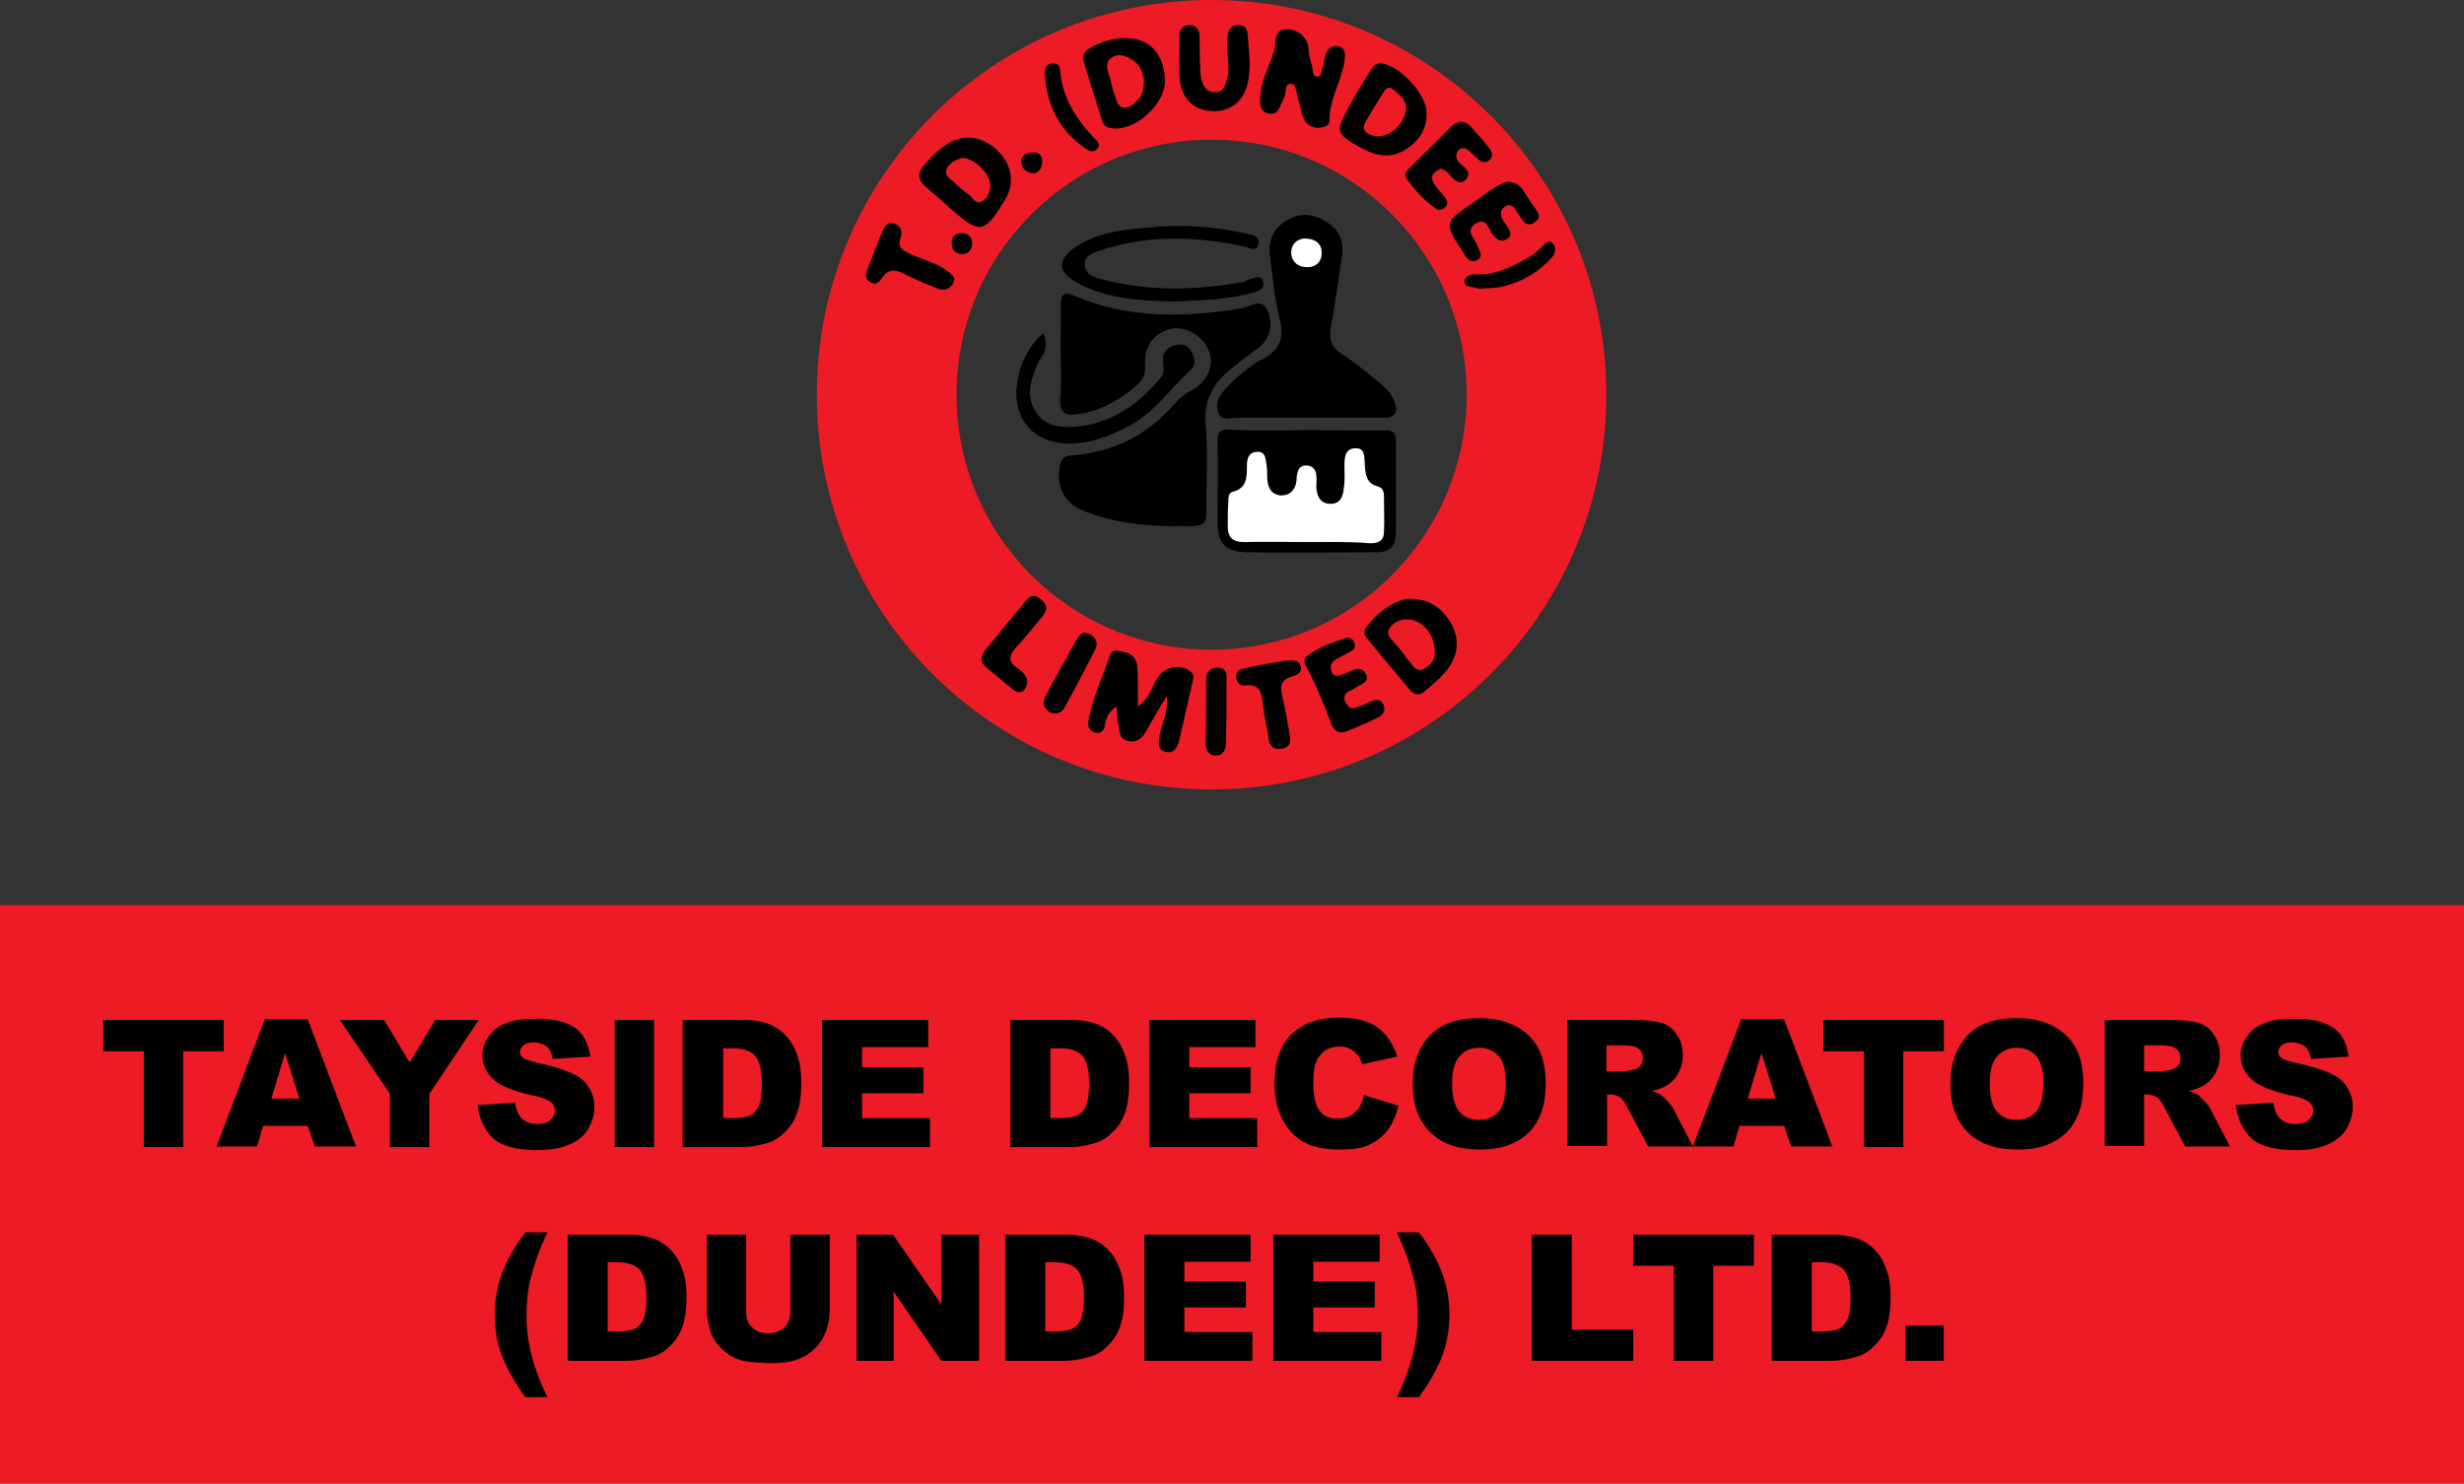 <?xml version="1.0" encoding="UTF-8"?>
<svg width="362px" height="218px" viewBox="0 0 362 218" version="1.1" xmlns="http://www.w3.org/2000/svg" xmlns:xlink="http://www.w3.org/1999/xlink">
    <rect x="0" y="0" width="362" height="218" fill="#333333" stroke="none"/>
    <!-- Generator: Sketch 52.6 (67491) - http://www.bohemiancoding.com/sketch -->
    <title>tayside-decorators</title>
    <desc>Created with Sketch.</desc>
    <g id="Page-1" stroke="none" stroke-width="1" fill="none" fill-rule="evenodd">
        <g id="tayside-decorators">
            <rect id="Rectangle" fill="#ED1B25" x="0" y="133" width="362" height="85"></rect>
            <path d="M178,0 C145.943,0 120,25.943 120,58 C120,90.057 145.943,116 178,116 C210.057,116 236,90.057 236,58 C236,26.03 210.057,0 178,0 Z M178,95.473 C157.298,95.473 140.527,78.702 140.527,58 C140.527,37.298 157.298,20.527 178,20.527 C198.702,20.527 215.473,37.298 215.473,58 C215.473,78.702 198.702,95.473 178,95.473 Z" id="Shape" fill="#ED1B25" fill-rule="nonzero"></path>
            <g id="Group" transform="translate(127, 3)">
                <path d="M28.841,48.82 C28.929,48.82 28.929,48.82 28.841,48.82 C28.841,51.102 28.929,53.298 28.841,55.58 C28.753,57.512 29.633,57.951 31.391,57.776 C34.733,57.337 37.459,55.756 39.921,53.649 C40.888,52.859 41.328,51.98 41.24,50.663 C40.976,47.854 42.559,45.746 45.197,45.22 C47.307,44.78 49.945,46.361 50.736,48.556 C51.44,50.663 50.472,53.122 48.098,54.351 C47.131,54.878 46.34,55.493 45.724,56.195 C41.679,60.937 36.579,63.483 30.424,63.922 C29.721,64.01 29.193,64.098 28.929,64.888 C28.05,68.049 29.281,70.859 32.359,72 C37.634,74.02 43.174,74.371 48.714,74.195 C50.209,74.107 50.297,73.229 50.209,72.088 C50.209,67.785 50.472,63.483 50.121,59.18 C49.857,55.58 51.352,53.21 53.902,51.102 C55.221,50.049 56.628,48.995 58.034,47.941 C59.529,46.8 60.145,44.517 59.178,42.585 C58.298,40.741 56.803,41.971 55.748,42.234 C47.219,43.727 38.778,43.902 30.688,40.39 C29.457,39.863 28.929,40.215 28.929,41.532 C28.929,43.99 28.841,46.361 28.841,48.82 Z M64.893,58.39 C64.893,58.39 64.893,58.39 64.893,58.39 C68.586,58.39 72.367,58.39 76.06,58.39 C77.995,58.39 78.522,57.512 77.731,55.756 C77.291,54.79 76.588,54 75.797,53.385 C73.95,51.893 72.103,50.312 70.081,48.995 C68.498,48.029 68.234,46.888 68.498,45.132 C69.114,41.795 69.553,38.371 70.081,35.034 C70.433,33.015 70.081,31.259 68.322,29.941 C66.3,28.449 64.102,28.098 61.903,29.502 C59.969,30.732 59.266,32.576 59.617,34.771 C60.057,37.756 60.233,40.917 61.024,43.815 C61.903,46.976 60.76,48.732 58.034,50.049 C57.771,50.137 57.507,50.312 57.331,50.488 C55.572,51.629 53.99,53.034 52.671,54.615 C51.879,55.493 51.616,56.634 52.055,57.688 C52.495,58.829 53.726,58.39 54.605,58.39 C58.034,58.39 61.464,58.39 64.893,58.39 Z M65.157,60.234 C65.157,60.234 65.157,60.234 65.157,60.234 C61.376,60.234 57.595,60.41 53.814,60.234 C52.231,60.146 51.967,60.761 51.967,62.078 C52.055,65.941 51.967,69.805 51.967,73.668 C51.967,76.829 53.022,78.059 56.188,78.146 C62.519,78.234 68.85,78.146 75.269,78.146 C77.203,78.146 78.083,77.18 78.083,75.337 C78.083,70.859 78.083,66.293 78.083,61.815 C78.083,60.761 77.731,60.322 76.588,60.322 C72.719,60.234 68.938,60.234 65.157,60.234 Z M45.548,41.268 C50.033,41.093 53.814,41.005 57.507,39.863 C58.298,39.6 58.738,39.249 58.562,38.546 C58.386,37.493 57.595,37.932 56.979,38.02 C56.54,38.107 56.1,38.459 55.572,38.546 C48.626,39.688 41.679,39.951 34.821,38.107 C33.59,37.756 32.534,37.317 32.359,36.088 C32.183,34.683 33.326,34.244 34.381,33.893 C41.416,31.434 48.538,31.698 55.748,33.19 C56.54,33.366 57.595,34.156 57.859,32.839 C58.034,31.698 56.979,31.61 56.1,31.434 C51.176,30.293 46.252,30.117 41.328,30.556 C37.459,30.907 33.502,31.346 30.248,33.98 C28.753,35.21 28.578,36.527 30.072,37.756 C30.688,38.283 31.391,38.634 32.095,38.985 C36.579,41.093 41.416,41.18 45.548,41.268 Z M26.291,45.922 C24.181,47.854 23.126,50.049 22.598,52.42 C21.367,58.215 24.797,62.254 30.688,61.99 C33.326,61.902 35.788,60.849 38.162,59.795 C42.295,57.863 44.669,54.088 47.922,51.19 C48.802,50.4 48.45,49.259 47.834,48.38 C47.219,47.415 46.164,47.502 45.284,47.854 C44.229,48.205 43.79,49.083 43.878,50.049 C43.966,50.927 44.229,51.717 43.526,52.507 C40.272,56.459 36.228,59.268 31.04,59.707 C28.753,59.883 26.379,59.62 25.06,57.337 C23.829,55.317 24.269,53.122 25.148,51.015 C25.412,50.488 25.588,49.961 25.94,49.434 C26.731,48.556 26.819,47.502 26.291,45.922 Z" id="Shape" fill="#000000" fill-rule="nonzero"></path>
                <path d="M40.184,100.8 C42.119,99.483 42.207,97.639 43.262,96.322 C44.317,94.917 46.516,94.566 47.834,95.62 C48.274,95.971 48.45,96.234 48.274,96.849 C47.571,99.834 46.955,102.82 46.252,105.717 C45.988,106.771 45.548,107.824 44.229,107.473 C43.086,107.21 43.174,106.156 43.35,105.102 C43.702,103.346 44.669,101.59 44.405,99.307 C43.262,101.151 42.383,102.644 41.503,104.224 C40.888,105.366 40.184,106.156 38.778,105.893 C37.283,105.629 37.547,104.312 37.283,103.346 C37.107,102.556 37.107,101.766 37.019,100.8 C35.964,101.502 35.524,102.38 35.348,103.434 C35.26,104.224 34.821,104.839 33.941,104.663 C33.062,104.488 32.798,103.785 32.886,102.995 C33.502,99.571 34.997,96.498 36.052,93.337 C36.403,92.283 37.283,92.634 38.074,92.81 C39.393,92.985 40.009,93.863 40.097,95.005 C40.184,96.761 40.184,98.605 40.184,100.8 Z" id="Path" fill="#000000"></path>
                <path d="M66.652,15.805 C65.333,15.717 64.629,15.015 64.278,13.785 C64.014,12.556 63.662,11.415 63.398,10.185 C63.31,9.746 63.134,9.307 62.607,9.307 C62.079,9.307 61.903,9.834 61.903,10.273 C61.816,11.239 61.288,12.029 60.936,12.907 C60.584,13.698 59.881,13.873 59.09,13.61 C58.386,13.346 58.21,12.82 58.122,12.029 C58.034,9.834 58.914,7.902 59.705,5.883 C59.969,5.18 60.233,4.478 60.321,3.776 C60.409,2.546 60.409,1.317 62.079,1.317 C63.662,1.229 65.245,2.634 65.245,4.215 C65.245,5.356 65.772,6.322 65.86,7.376 C65.948,7.727 65.948,8.166 66.388,8.254 C67.003,8.341 67.091,7.815 67.179,7.463 C67.355,6.849 67.531,6.234 67.619,5.532 C67.795,4.39 68.498,3.688 69.466,3.776 C70.609,3.951 70.697,4.829 70.521,5.971 C70.081,8.956 68.322,11.502 68.322,14.576 C68.41,15.629 67.355,15.717 66.652,15.805 Z" id="Path" fill="#000000"></path>
                <path d="M15.388,17.21 C19.345,17.385 23.302,22.039 20.664,26.341 C17.586,31.346 17.059,31.522 12.662,27.659 C11.431,26.517 10.112,25.463 8.881,24.322 C7.826,23.356 7.826,22.478 8.705,21.337 C11.167,18.439 13.102,17.21 15.388,17.21 Z M14.333,20.195 C13.629,20.459 12.662,20.722 12.134,21.688 C11.607,22.741 12.574,23.268 13.19,23.795 C13.893,24.498 14.684,25.112 15.476,25.727 C16.003,26.166 16.355,27.044 17.234,26.605 C17.938,26.254 18.378,25.463 18.466,24.673 C18.905,23.005 16.355,20.195 14.333,20.195 Z" id="Shape" fill="#000000" fill-rule="nonzero"></path>
                <path d="M79.753,84.995 C83.007,84.907 84.766,86.312 86.084,88.42 C87.403,90.615 87.316,92.898 85.909,95.005 C84.941,96.41 83.622,97.463 82.391,98.517 C81.6,99.22 80.809,99.22 80.105,98.341 C78.083,95.883 75.972,93.424 73.95,90.966 C73.51,90.439 73.247,89.824 73.686,89.21 C75.269,87.102 77.379,85.434 79.753,84.995 Z M83.798,93.073 C83.886,89.824 81.512,87.629 79.05,88.068 C78.171,88.244 77.379,88.771 77.028,89.561 C76.676,90.351 77.379,90.878 77.819,91.405 C78.522,92.195 79.226,93.073 79.841,93.951 C80.457,94.654 80.984,95.795 82.04,95.356 C83.271,94.829 83.798,93.776 83.798,93.073 Z" id="Shape" fill="#000000" fill-rule="nonzero"></path>
                <path d="M82.567,13.434 C82.743,16.068 81.248,18 79.226,19.141 C77.379,20.195 75.357,20.02 73.247,18.878 C68.498,16.332 69.466,16.156 71.488,12.117 C72.367,10.449 73.422,8.868 74.39,7.288 C74.741,6.761 75.181,6.234 75.972,6.322 C78.698,6.673 82.567,10.888 82.567,13.434 Z M79.578,12.82 C79.578,12.029 79.05,11.239 78.259,10.624 C77.731,10.185 77.028,9.307 76.324,10.449 C75.445,11.854 74.566,13.259 73.686,14.751 C72.983,15.98 73.51,16.595 74.741,16.946 C76.764,17.561 79.578,15.278 79.578,12.82 Z" id="Shape" fill="#000000" fill-rule="nonzero"></path>
                <path d="M44.141,8.956 C44.141,12.468 39.481,16.507 36.14,15.805 C35.524,15.717 35.084,15.366 34.909,14.751 C34.029,11.941 33.15,9.044 32.271,6.234 C31.919,5.18 32.271,4.478 33.326,3.951 C35.084,2.985 37.019,2.459 38.953,2.634 C42.207,2.81 44.141,5.356 44.141,8.956 Z M41.064,8.693 C40.976,8.429 40.888,7.727 40.624,7.2 C40.097,5.883 37.81,4.654 36.667,5.268 C34.997,6.059 35.788,7.463 36.14,8.693 C36.316,9.483 36.491,10.273 36.755,10.976 C37.019,11.678 37.195,12.732 38.074,12.82 C38.953,12.907 39.657,12.293 40.272,11.59 C40.976,10.8 41.064,9.922 41.064,8.693 Z" id="Shape" fill="#000000" fill-rule="nonzero"></path>
                <path d="M46.252,4.741 C46.252,4.215 46.252,3.337 46.252,2.459 C46.164,1.405 46.779,0.702 47.747,0.702 C48.802,0.702 49.241,1.405 49.241,2.459 C49.241,3.951 49.241,5.532 49.329,7.024 C49.329,7.639 49.417,8.341 49.593,8.956 C49.857,9.834 50.384,10.537 51.44,10.537 C52.583,10.624 52.934,9.746 53.198,8.956 C53.814,7.024 53.198,5.093 53.286,3.161 C53.374,2.02 53.374,0.79 54.781,0.702 C56.452,0.615 56.276,1.932 56.364,2.985 C56.54,5.093 56.803,7.2 56.276,9.307 C55.748,11.678 53.99,13.259 51.528,13.346 C48.89,13.346 47.219,12.117 46.516,9.746 C46.164,8.078 46.252,6.585 46.252,4.741 Z" id="Path" fill="#000000"></path>
                <path d="M70.872,90.702 C71.4,90.702 71.752,90.966 71.928,91.317 C72.191,91.844 72.016,92.371 71.576,92.634 C70.872,93.073 70.081,93.424 69.29,93.863 C68.498,94.302 68.322,95.005 68.674,95.795 C69.026,96.585 69.729,96.234 70.345,96.059 C70.521,95.971 70.609,95.971 70.784,95.883 C71.752,95.444 73.071,94.741 73.686,96.059 C74.302,97.376 72.719,97.551 72.016,98.166 C71.664,98.429 71.224,98.517 70.872,98.78 C70.345,99.22 70.433,99.834 70.784,100.361 C71.136,100.976 71.576,101.239 72.191,100.976 C72.983,100.712 73.686,100.449 74.39,100.098 C75.093,99.746 75.884,99.659 76.236,100.537 C76.588,101.327 76.324,102.029 75.533,102.38 C73.95,103.171 72.367,103.873 70.784,104.488 C69.729,104.927 68.938,104.312 68.586,103.346 C67.531,100.449 66.3,97.551 64.805,94.741 C64.541,94.215 64.541,93.776 64.981,93.424 C66.74,92.107 68.762,91.405 70.872,90.702 Z" id="Path" fill="#000000"></path>
                <path d="M84.678,21.776 C83.974,22.215 82.919,22.566 83.622,23.883 C84.062,24.673 84.678,25.2 85.205,25.902 C85.557,26.341 85.909,26.868 85.293,27.483 C84.766,28.01 84.238,27.922 83.71,27.483 C82.128,26.341 80.809,24.849 79.666,23.268 C79.138,22.566 79.753,22.039 80.193,21.6 C82.128,19.668 84.15,17.737 86.084,15.717 C87.228,14.576 88.283,14.663 89.25,15.805 C90.129,16.771 91.009,17.737 91.8,18.79 C92.24,19.317 92.416,20.02 91.8,20.546 C91.184,21.073 90.569,20.81 90.041,20.283 C89.69,19.932 89.25,19.58 88.898,19.229 C88.371,18.702 87.755,18.527 87.228,19.141 C86.788,19.756 86.876,20.371 87.403,20.898 C87.667,21.161 87.931,21.337 88.195,21.6 C88.81,22.215 88.898,22.917 88.283,23.444 C87.667,24.059 87.14,23.795 86.524,23.268 C85.997,22.829 85.645,22.039 84.678,21.776 Z" id="Path" fill="#000000"></path>
                <path d="M94.262,23.707 C95.669,23.707 96.284,24.234 96.812,25.024 C97.428,25.99 98.043,26.956 98.747,27.922 C99.186,28.537 99.274,29.063 98.571,29.59 C97.867,30.117 97.252,30.117 96.724,29.415 C96.372,28.976 96.109,28.449 95.757,28.01 C95.405,27.395 94.966,26.868 94.174,27.307 C93.383,27.746 93.383,28.537 93.734,29.239 C93.91,29.59 94.262,29.941 94.438,30.293 C94.878,30.907 95.229,31.698 94.35,32.137 C93.647,32.576 93.031,32.312 92.416,31.61 C91.712,30.82 91.448,28.8 89.778,29.854 C88.107,30.907 89.778,32.137 90.129,33.278 C90.393,33.98 90.921,34.683 90.041,35.21 C89.162,35.649 88.547,35.122 88.107,34.332 C88.107,34.244 88.019,34.244 88.019,34.156 C85.117,29.766 85.117,29.678 89.426,26.78 C91.097,25.551 92.767,24.322 94.262,23.707 Z" id="Path" fill="#000000"></path>
                <path d="M5.276,32.049 C4.836,33.366 5.628,33.717 6.419,34.156 C8.266,35.122 10.376,35.473 12.134,36.79 C12.838,37.317 13.541,37.668 13.014,38.634 C12.486,39.512 11.695,39.776 10.816,39.424 C8.969,38.722 7.21,37.932 5.452,37.054 C4.309,36.527 3.341,36.702 2.638,37.756 C2.198,38.459 1.671,38.985 0.879,38.459 C0,38.02 0.176,37.317 0.44,36.527 C1.143,34.859 1.759,33.102 2.462,31.434 C2.814,30.644 3.078,29.502 4.397,29.854 C5.628,30.38 5.54,31.259 5.276,32.049 Z" id="Path" fill="#000000"></path>
                <path d="M26.731,86.4 C26.555,87.19 26.028,87.717 25.588,88.244 C24.445,89.649 23.302,91.054 22.071,92.371 C21.191,93.424 21.191,94.302 22.334,95.093 C22.774,95.356 23.214,95.707 23.478,96.059 C24.093,96.761 24.005,97.551 23.566,98.254 C22.95,99.044 22.247,98.693 21.631,98.166 C20.4,97.112 19.169,96.146 17.938,95.093 C17.059,94.39 16.971,93.6 17.674,92.634 C19.609,90.263 21.631,87.805 23.566,85.434 C24.005,84.907 24.621,84.293 25.412,84.732 C26.116,85.171 26.731,85.698 26.731,86.4 Z" id="Path" fill="#000000"></path>
                <path d="M62.079,94.039 C62.959,94.039 63.926,93.951 64.102,95.005 C64.278,95.971 63.398,96.234 62.783,96.41 C61.2,96.849 61.024,97.902 61.376,99.307 C61.816,101.063 62.079,102.82 62.431,104.663 C62.607,105.717 62.783,106.771 61.288,107.034 C60.057,107.21 59.441,106.595 59.353,105.278 C59.178,103.785 58.738,102.293 58.562,100.8 C58.386,99.044 58.298,97.376 55.836,97.727 C55.133,97.815 54.693,97.2 54.605,96.498 C54.605,95.795 54.957,95.356 55.572,95.268 C57.771,94.741 59.969,94.39 62.079,94.039 Z" id="Path" fill="#000000"></path>
                <path d="M27.962,101.854 C26.731,101.766 25.94,100.537 26.555,99.395 C27.962,96.673 29.545,93.951 31.04,91.229 C31.479,90.527 31.919,89.561 33.062,90.176 C34.117,90.702 34.381,91.668 33.853,92.546 C32.359,95.444 30.864,98.341 29.281,101.151 C29.017,101.59 28.49,101.854 27.962,101.854 Z" id="Path" fill="#000000"></path>
                <path d="M50.209,101.502 C50.209,100.01 50.209,98.429 50.209,96.937 C50.209,95.795 50.736,95.093 51.879,95.093 C53.022,95.093 53.286,95.883 53.198,96.849 C53.198,99.922 53.198,102.907 53.11,105.98 C53.11,107.034 52.847,108 51.616,108 C50.472,108 50.121,107.122 50.121,105.98 C50.209,104.576 50.209,102.995 50.209,101.502 C50.209,101.502 50.209,101.502 50.209,101.502 Z" id="Path" fill="#000000"></path>
                <path d="M27.61,6.322 C28.49,6.322 28.753,6.761 28.753,7.463 C29.105,11.327 31.04,14.4 33.678,17.21 C34.117,17.649 34.821,18.176 34.205,18.878 C33.678,19.493 32.974,19.229 32.447,18.79 C28.841,16.332 26.995,12.82 26.555,8.605 C26.467,7.639 26.291,6.498 27.61,6.322 Z" id="Path" fill="#000000"></path>
                <path d="M90.305,39.424 C90.305,39.424 89.953,39.337 89.602,39.249 C88.986,39.073 88.107,39.249 88.195,38.283 C88.283,37.493 88.986,37.317 89.69,37.317 C92.328,37.493 94.614,36.439 96.9,35.21 C97.867,34.683 98.747,34.068 99.538,33.278 C99.978,32.839 100.505,32.137 101.121,32.751 C101.648,33.366 101.56,34.156 101.033,34.771 C99.098,36.966 96.724,38.371 93.91,39.073 C92.855,39.337 91.712,39.337 90.305,39.424 Z" id="Path" fill="#000000"></path>
                <path d="M24.709,22.478 C23.741,22.302 23.126,21.776 23.038,20.81 C22.95,19.756 23.829,19.493 24.621,19.405 C25.588,19.317 26.203,19.844 26.116,20.81 C26.028,21.688 25.764,22.39 24.709,22.478 Z" id="Path" fill="#000000"></path>
                <path d="M14.509,34.332 C13.453,34.332 12.926,33.893 12.838,32.927 C12.75,31.873 13.19,31.259 14.333,31.259 C15.3,31.259 15.828,31.873 15.828,32.751 C15.828,33.541 15.388,34.244 14.509,34.332 Z" id="Path" fill="#000000"></path>
                <path d="M28.841,48.82 C28.841,46.449 28.841,43.99 28.841,41.62 C28.841,40.302 29.369,39.951 30.6,40.478 C38.778,43.99 47.131,43.815 55.66,42.322 C56.803,42.146 58.21,40.829 59.09,42.673 C60.057,44.605 59.441,46.888 57.947,48.029 C56.54,49.083 55.133,50.137 53.814,51.19 C51.264,53.298 49.769,55.668 50.033,59.268 C50.384,63.571 50.121,67.873 50.121,72.176 C50.121,73.317 50.033,74.195 48.626,74.283 C43.086,74.459 37.547,74.195 32.271,72.088 C29.193,70.946 27.962,68.137 28.841,64.976 C29.105,64.185 29.633,64.01 30.336,64.01 C36.491,63.571 41.591,61.024 45.636,56.283 C46.252,55.58 47.043,54.878 48.01,54.439 C50.384,53.21 51.44,50.663 50.648,48.644 C49.857,46.449 47.219,44.868 45.109,45.307 C42.559,45.834 40.976,47.941 41.152,50.751 C41.24,52.068 40.8,52.946 39.833,53.737 C37.371,55.844 34.645,57.424 31.303,57.863 C29.545,58.127 28.666,57.688 28.753,55.668 C29.017,53.298 28.929,51.015 28.841,48.82 C28.929,48.82 28.929,48.82 28.841,48.82 Z" id="Path" fill="#000000"></path>
                <path d="M64.893,58.39 C61.464,58.39 58.034,58.39 54.605,58.39 C53.726,58.39 52.583,58.829 52.055,57.688 C51.616,56.634 51.879,55.493 52.671,54.615 C54.078,53.034 55.66,51.629 57.331,50.488 C57.595,50.312 57.771,50.137 58.034,50.049 C60.672,48.82 61.903,47.063 61.024,43.815 C60.233,40.917 60.057,37.756 59.617,34.771 C59.266,32.576 59.969,30.732 61.903,29.502 C64.102,28.098 66.3,28.449 68.322,29.941 C70.081,31.171 70.433,33.015 70.081,35.034 C69.553,38.371 69.114,41.795 68.498,45.132 C68.234,46.8 68.498,47.941 70.081,48.995 C72.103,50.312 73.95,51.893 75.797,53.385 C76.588,54 77.291,54.79 77.731,55.756 C78.522,57.512 77.995,58.39 76.06,58.39 C72.367,58.39 68.586,58.302 64.893,58.39 C64.893,58.39 64.893,58.39 64.893,58.39 Z M64.629,32.049 C63.574,32.137 62.695,32.839 62.695,34.156 C62.783,35.473 63.662,36.263 65.069,36.263 C66.476,36.263 67.179,35.21 67.179,33.98 C67.091,32.751 66.212,32.049 64.629,32.049 Z" id="Shape" fill="#000000" fill-rule="nonzero"></path>
                <path d="M65.157,60.234 C68.938,60.234 72.719,60.322 76.5,60.234 C77.731,60.234 77.995,60.673 77.995,61.727 C77.995,66.205 77.995,70.771 77.995,75.249 C77.995,77.093 77.116,78.059 75.181,78.059 C68.85,78.059 62.519,78.146 56.1,78.059 C52.934,78.059 51.879,76.741 51.879,73.58 C51.879,69.717 51.967,65.854 51.879,61.99 C51.879,60.673 52.055,60.059 53.726,60.146 C57.507,60.322 61.288,60.234 65.157,60.234 C65.157,60.234 65.157,60.234 65.157,60.234 Z M64.981,76.654 C68.147,76.654 71.224,76.654 74.39,76.654 C75.621,76.654 76.412,76.302 76.412,74.985 C76.412,73.229 76.412,71.473 76.412,69.717 C76.412,69.102 76.236,68.488 75.533,68.312 C73.774,67.873 73.686,66.468 73.598,65.063 C73.51,64.098 73.686,62.693 72.279,62.693 C70.697,62.693 70.609,64.01 70.609,65.239 C70.609,66.293 70.697,67.434 70.521,68.488 C70.345,69.629 70.081,70.859 68.586,70.859 C67.003,70.859 66.476,69.805 66.476,68.4 C66.476,67.785 66.476,67.259 66.476,66.644 C66.388,65.854 65.86,65.327 65.069,65.239 C64.19,65.239 63.75,65.766 63.662,66.556 C63.662,66.82 63.662,67.171 63.574,67.434 C63.486,68.839 62.607,69.629 61.288,69.629 C59.881,69.629 59.353,68.488 59.266,67.171 C59.266,66.556 59.266,65.854 59.178,65.239 C59.002,64.361 59.002,63.132 57.683,63.22 C56.452,63.307 56.276,64.449 56.276,65.327 C56.276,66.995 56.188,68.576 54.166,69.102 C53.55,69.278 53.55,69.98 53.55,70.595 C53.55,71.737 53.55,72.966 53.462,74.107 C53.462,75.776 54.166,76.478 55.836,76.478 C58.826,76.566 61.903,76.654 64.981,76.654 Z" id="Shape" fill="#000000" fill-rule="nonzero"></path>
                <path d="M45.548,41.268 C41.416,41.18 36.579,41.005 32.095,38.898 C31.391,38.546 30.6,38.195 30.072,37.668 C28.578,36.439 28.753,35.21 30.248,33.893 C33.502,31.259 37.459,30.82 41.328,30.468 C46.252,29.941 51.264,30.205 56.1,31.346 C56.979,31.522 58.122,31.698 57.859,32.751 C57.595,34.156 56.452,33.278 55.748,33.102 C48.538,31.61 41.416,31.346 34.381,33.805 C33.326,34.156 32.183,34.595 32.359,36 C32.534,37.317 33.59,37.756 34.821,38.02 C41.679,39.863 48.626,39.688 55.572,38.459 C56.012,38.371 56.452,38.02 56.979,37.932 C57.595,37.756 58.386,37.405 58.562,38.459 C58.65,39.249 58.21,39.6 57.507,39.776 C53.814,41.005 50.033,41.093 45.548,41.268 Z" id="Path" fill="#000000"></path>
                <path d="M26.291,45.922 C26.819,47.502 26.643,48.556 25.94,49.61 C25.588,50.049 25.324,50.663 25.148,51.19 C24.269,53.298 23.829,55.405 25.06,57.512 C26.379,59.707 28.753,60.059 31.04,59.883 C36.228,59.356 40.272,56.634 43.526,52.683 C44.229,51.893 43.966,51.102 43.878,50.224 C43.79,49.171 44.229,48.293 45.284,48.029 C46.164,47.678 47.219,47.59 47.834,48.556 C48.45,49.434 48.802,50.576 47.922,51.366 C44.757,54.263 42.295,58.039 38.162,59.971 C35.788,61.112 33.326,62.078 30.688,62.166 C24.797,62.429 21.367,58.39 22.598,52.595 C23.126,50.049 24.181,47.854 26.291,45.922 Z" id="Path" fill="#000000"></path>
                <path d="M64.629,32.049 C66.212,32.049 67.091,32.751 67.179,33.98 C67.267,35.298 66.476,36.263 65.069,36.263 C63.75,36.263 62.783,35.561 62.695,34.156 C62.695,32.839 63.574,32.137 64.629,32.049 Z" id="Path" fill="#FFFFFF"></path>
                <path d="M64.981,76.654 C61.903,76.654 58.826,76.566 55.748,76.654 C54.078,76.654 53.374,75.951 53.374,74.283 C53.374,73.141 53.374,71.912 53.462,70.771 C53.462,70.156 53.462,69.454 54.078,69.278 C56.188,68.751 56.188,67.171 56.188,65.502 C56.188,64.537 56.364,63.483 57.595,63.395 C59.002,63.307 58.914,64.449 59.09,65.415 C59.178,66.029 59.178,66.732 59.178,67.346 C59.266,68.663 59.793,69.717 61.2,69.805 C62.519,69.805 63.31,69.015 63.486,67.61 C63.486,67.346 63.486,66.995 63.574,66.732 C63.662,65.941 64.102,65.327 64.981,65.415 C65.772,65.415 66.3,65.941 66.388,66.82 C66.476,67.434 66.388,67.961 66.388,68.576 C66.476,69.98 67.003,71.034 68.498,71.034 C69.993,71.034 70.345,69.805 70.433,68.663 C70.609,67.61 70.521,66.468 70.521,65.415 C70.521,64.185 70.609,62.868 72.191,62.868 C73.598,62.868 73.422,64.185 73.51,65.239 C73.598,66.644 73.686,68.049 75.445,68.488 C76.148,68.663 76.324,69.278 76.324,69.893 C76.324,71.649 76.412,73.405 76.324,75.161 C76.324,76.478 75.533,76.829 74.302,76.829 C71.224,76.566 68.147,76.654 64.981,76.654 Z" id="Path" fill="#FFFFFF"></path>
            </g>
            <g id="Group" transform="translate(15, 149)" fill="#000000">
                <polygon id="Path" points="0.175 0.87 17.863 0.87 17.863 5.478 11.909 5.478 11.909 19.565 6.13 19.565 6.13 5.478 0.175 5.478"></polygon>
                <path d="M30.21,16.435 L23.643,16.435 L22.767,19.478 L16.813,19.478 L23.906,0.783 L30.21,0.783 L37.303,19.478 L31.261,19.478 L30.21,16.435 Z M28.984,12.435 L26.883,5.739 L24.869,12.435 L28.984,12.435 Z" id="Shape" fill-rule="nonzero"></path>
                <polygon id="Path" points="34.939 0.87 41.419 0.87 45.184 7.13 48.949 0.87 55.342 0.87 48.074 11.739 48.074 19.565 42.294 19.565 42.294 11.739"></polygon>
                <path d="M55.167,13.391 L60.683,13.043 C60.771,13.913 61.034,14.609 61.384,15.043 C61.997,15.826 62.872,16.174 63.923,16.174 C64.711,16.174 65.412,16 65.85,15.565 C66.288,15.217 66.55,14.696 66.55,14.261 C66.55,13.739 66.375,13.304 65.937,12.957 C65.499,12.609 64.536,12.174 62.96,11.913 C60.421,11.304 58.582,10.609 57.531,9.652 C56.48,8.696 55.867,7.478 55.867,6.087 C55.867,5.13 56.13,4.261 56.743,3.391 C57.268,2.522 58.144,1.826 59.282,1.391 C60.421,0.87 61.909,0.696 63.923,0.696 C66.288,0.696 68.126,1.13 69.44,2 C70.666,2.87 71.454,4.261 71.717,6.261 L66.2,6.609 C66.025,5.739 65.762,5.13 65.324,4.783 C64.887,4.435 64.186,4.174 63.398,4.174 C62.697,4.174 62.172,4.348 61.909,4.609 C61.559,4.87 61.384,5.217 61.384,5.652 C61.384,5.913 61.559,6.174 61.822,6.435 C62.084,6.696 62.785,6.87 63.748,7.13 C66.288,7.652 68.126,8.261 69.177,8.783 C70.316,9.304 71.104,10 71.542,10.87 C72.067,11.652 72.33,12.609 72.33,13.652 C72.33,14.87 71.979,15.913 71.366,16.957 C70.753,18 69.79,18.696 68.564,19.217 C67.338,19.739 65.85,20 64.011,20 C60.858,20 58.582,19.391 57.356,18.174 C56.13,16.957 55.342,15.217 55.167,13.391 Z" id="Path"></path>
                <polygon id="Path" points="75.307 0.87 81.086 0.87 81.086 19.565 75.307 19.565"></polygon>
                <path d="M85.377,0.87 L94.046,0.87 C95.71,0.87 97.111,1.13 98.162,1.565 C99.212,2 100.088,2.696 100.789,3.565 C101.489,4.435 101.927,5.391 102.277,6.522 C102.628,7.652 102.715,8.87 102.715,10.174 C102.715,12.174 102.452,13.739 102.015,14.783 C101.577,15.913 100.964,16.783 100.088,17.565 C99.3,18.348 98.424,18.783 97.461,19.043 C96.148,19.391 95.009,19.565 93.958,19.565 L85.289,19.565 L85.289,0.87 L85.377,0.87 Z M91.244,5.13 L91.244,15.304 L92.645,15.304 C93.871,15.304 94.747,15.13 95.272,14.87 C95.797,14.609 96.148,14.174 96.498,13.478 C96.761,12.783 96.936,11.739 96.936,10.261 C96.936,8.261 96.585,6.957 95.972,6.174 C95.36,5.478 94.221,5.043 92.733,5.043 L91.244,5.043 L91.244,5.13 Z" id="Shape" fill-rule="nonzero"></path>
                <polygon id="Path" points="105.78 0.87 121.367 0.87 121.367 4.87 111.647 4.87 111.647 7.826 120.666 7.826 120.666 11.652 111.647 11.652 111.647 15.304 121.629 15.304 121.629 19.565 105.78 19.565 105.78 0.87"></polygon>
                <path d="M133.538,0.87 L142.207,0.87 C143.871,0.87 145.272,1.13 146.323,1.565 C147.374,2 148.249,2.696 148.95,3.565 C149.651,4.435 150.088,5.391 150.439,6.522 C150.789,7.652 150.876,8.87 150.876,10.174 C150.876,12.174 150.614,13.739 150.176,14.783 C149.738,15.913 149.125,16.783 148.249,17.565 C147.461,18.348 146.586,18.783 145.622,19.043 C144.309,19.391 143.171,19.565 142.12,19.565 L133.451,19.565 L133.451,0.87 L133.538,0.87 Z M139.318,5.13 L139.318,15.304 L140.719,15.304 C141.945,15.304 142.82,15.13 143.346,14.87 C143.871,14.609 144.221,14.174 144.572,13.478 C144.834,12.783 145.01,11.739 145.01,10.261 C145.01,8.261 144.659,6.957 144.046,6.174 C143.433,5.478 142.295,5.043 140.806,5.043 L139.318,5.043 L139.318,5.13 Z" id="Shape" fill-rule="nonzero"></path>
                <polygon id="Path" points="153.854 0.87 169.44 0.87 169.44 4.87 159.721 4.87 159.721 7.826 168.74 7.826 168.74 11.652 159.721 11.652 159.721 15.304 169.703 15.304 169.703 19.565 153.854 19.565 153.854 0.87"></polygon>
                <path d="M185.378,11.913 L190.456,13.478 C190.106,14.87 189.581,16.087 188.88,17.043 C188.18,18 187.216,18.696 186.166,19.217 C185.115,19.739 183.714,19.913 181.962,19.913 C179.948,19.913 178.285,19.652 176.971,19.043 C175.658,18.435 174.519,17.391 173.644,15.913 C172.768,14.435 172.243,12.522 172.243,10.174 C172.243,7.13 173.031,4.696 174.694,3.043 C176.358,1.391 178.722,0.522 181.7,0.522 C184.064,0.522 185.903,0.957 187.304,1.913 C188.617,2.87 189.668,4.348 190.281,6.261 L185.115,7.391 C184.94,6.783 184.765,6.435 184.589,6.174 C184.239,5.739 183.889,5.391 183.363,5.13 C182.838,4.87 182.4,4.783 181.787,4.783 C180.474,4.783 179.423,5.304 178.722,6.348 C178.197,7.13 177.934,8.348 177.934,10 C177.934,12.087 178.285,13.478 178.898,14.261 C179.511,15.043 180.386,15.391 181.525,15.391 C182.663,15.391 183.451,15.043 184.064,14.435 C184.677,14 185.115,13.13 185.378,11.913 Z" id="Path"></path>
                <path d="M192.558,10.261 C192.558,7.217 193.434,4.87 195.097,3.13 C196.761,1.391 199.213,0.609 202.278,0.609 C205.43,0.609 207.794,1.478 209.546,3.13 C211.297,4.783 212.085,7.13 212.085,10.174 C212.085,12.348 211.735,14.174 210.947,15.565 C210.246,16.957 209.108,18.087 207.707,18.783 C206.306,19.565 204.554,19.913 202.453,19.913 C200.351,19.913 198.6,19.565 197.199,18.87 C195.798,18.174 194.66,17.13 193.784,15.652 C192.996,14.261 192.558,12.435 192.558,10.261 Z M198.337,10.261 C198.337,12.174 198.688,13.478 199.388,14.348 C200.089,15.13 201.052,15.565 202.278,15.565 C203.504,15.565 204.467,15.13 205.167,14.348 C205.868,13.565 206.218,12.087 206.218,10 C206.218,8.261 205.868,6.957 205.167,6.174 C204.467,5.391 203.504,4.957 202.278,4.957 C201.139,4.957 200.176,5.391 199.476,6.174 C198.688,6.957 198.337,8.348 198.337,10.261 Z" id="Shape" fill-rule="nonzero"></path>
                <path d="M215.238,19.565 L215.238,0.87 L224.957,0.87 C226.709,0.87 228.11,1.043 229.073,1.304 C230.036,1.565 230.824,2.174 231.35,3.043 C231.963,3.913 232.225,4.87 232.225,6.087 C232.225,7.13 231.963,8 231.525,8.783 C231.087,9.565 230.474,10.174 229.686,10.609 C229.161,10.87 228.548,11.13 227.672,11.304 C228.372,11.565 228.898,11.739 229.161,12 C229.336,12.174 229.686,12.522 230.124,12.957 C230.562,13.478 230.824,13.826 230.912,14.087 L233.714,19.478 L227.147,19.478 L224.082,13.739 C223.731,13.043 223.381,12.522 223.031,12.261 C222.593,12 222.155,11.826 221.63,11.826 L221.104,11.826 L221.104,19.391 L215.238,19.391 L215.238,19.565 Z M221.017,8.435 L223.469,8.435 C223.731,8.435 224.257,8.348 225.045,8.174 C225.395,8.087 225.746,7.913 226.008,7.565 C226.271,7.217 226.358,6.87 226.358,6.522 C226.358,5.913 226.183,5.478 225.746,5.13 C225.395,4.783 224.607,4.609 223.556,4.609 L221.017,4.609 L221.017,8.435 Z" id="Shape" fill-rule="nonzero"></path>
                <path d="M247.112,16.435 L240.544,16.435 L239.669,19.478 L233.714,19.478 L240.807,0.783 L247.112,0.783 L254.204,19.478 L248.162,19.478 L247.112,16.435 Z M245.886,12.435 L243.784,5.739 L241.77,12.435 L245.886,12.435 Z" id="Shape" fill-rule="nonzero"></path>
                <polygon id="Path" points="252.891 0.87 270.579 0.87 270.579 5.478 264.625 5.478 264.625 19.565 258.846 19.565 258.846 5.478 252.891 5.478 252.891 0.87"></polygon>
                <path d="M271.543,10.261 C271.543,7.217 272.418,4.87 274.082,3.13 C275.746,1.391 278.198,0.609 281.262,0.609 C284.415,0.609 286.779,1.478 288.53,3.13 C290.282,4.783 291.07,7.13 291.07,10.174 C291.07,12.348 290.72,14.174 289.931,15.565 C289.231,16.957 288.093,18.087 286.692,18.783 C285.29,19.565 283.539,19.913 281.438,19.913 C279.336,19.913 277.585,19.565 276.184,18.87 C274.783,18.174 273.644,17.13 272.769,15.652 C271.98,14.261 271.543,12.435 271.543,10.261 Z M277.322,10.261 C277.322,12.174 277.672,13.478 278.373,14.348 C279.073,15.13 280.037,15.565 281.262,15.565 C282.488,15.565 283.452,15.13 284.152,14.348 C284.853,13.565 285.203,12.087 285.203,10 C285.203,8.261 284.853,6.957 284.152,6.174 C283.452,5.391 282.488,4.957 281.262,4.957 C280.124,4.957 279.161,5.391 278.46,6.174 C277.672,6.957 277.322,8.348 277.322,10.261 Z" id="Shape" fill-rule="nonzero"></path>
                <path d="M294.222,19.565 L294.222,0.87 L303.854,0.87 C305.606,0.87 307.007,1.043 307.97,1.304 C308.933,1.565 309.721,2.174 310.247,3.043 C310.86,3.913 311.122,4.87 311.122,6.087 C311.122,7.13 310.86,8 310.422,8.783 C309.984,9.565 309.371,10.174 308.583,10.609 C308.058,10.87 307.445,11.13 306.569,11.304 C307.27,11.565 307.795,11.739 308.058,12 C308.233,12.174 308.583,12.522 309.021,12.957 C309.459,13.478 309.721,13.826 309.809,14.087 L312.611,19.478 L306.044,19.478 L302.979,13.739 C302.629,13.043 302.278,12.522 301.928,12.261 C301.49,12 301.052,11.826 300.527,11.826 L300.002,11.826 L300.002,19.391 L294.222,19.391 L294.222,19.565 Z M300.002,8.435 L302.453,8.435 C302.716,8.435 303.242,8.348 304.03,8.174 C304.38,8.087 304.73,7.913 304.993,7.565 C305.256,7.217 305.343,6.87 305.343,6.522 C305.343,5.913 305.168,5.478 304.73,5.13 C304.38,4.783 303.592,4.609 302.541,4.609 L300.002,4.609 L300.002,8.435 Z" id="Shape" fill-rule="nonzero"></path>
                <path d="M313.487,13.391 L319.003,13.043 C319.091,13.913 319.354,14.609 319.704,15.043 C320.317,15.826 321.193,16.174 322.243,16.174 C323.031,16.174 323.732,16 324.17,15.565 C324.608,15.217 324.87,14.696 324.87,14.261 C324.87,13.739 324.695,13.304 324.257,12.957 C323.82,12.609 322.856,12.174 321.28,11.913 C318.741,11.304 316.902,10.609 315.851,9.652 C314.8,8.696 314.187,7.478 314.187,6.087 C314.187,5.13 314.45,4.261 315.063,3.391 C315.588,2.522 316.464,1.826 317.602,1.391 C318.741,0.87 320.229,0.696 322.243,0.696 C324.608,0.696 326.447,1.13 327.76,2 C329.074,2.87 329.774,4.261 330.037,6.261 L324.52,6.609 C324.345,5.739 324.082,5.13 323.644,4.783 C323.207,4.435 322.506,4.174 321.718,4.174 C321.017,4.174 320.492,4.348 320.229,4.609 C319.879,4.87 319.704,5.217 319.704,5.652 C319.704,5.913 319.879,6.174 320.142,6.435 C320.404,6.696 321.105,6.87 322.068,7.13 C324.608,7.652 326.447,8.261 327.497,8.783 C328.636,9.304 329.424,10 329.862,10.87 C330.387,11.652 330.65,12.609 330.65,13.652 C330.65,14.87 330.299,15.913 329.687,16.957 C328.986,18 328.11,18.696 326.884,19.217 C325.658,19.739 324.17,20 322.331,20 C319.091,20 316.902,19.391 315.676,18.174 C314.45,16.957 313.662,15.217 313.487,13.391 Z" id="Path"></path>
            </g>
            <g id="Group" transform="translate(72, 181)" fill="#000000">
                <path d="M5.175,0.086 L8.42,0.086 C7.28,2.5 6.49,4.741 5.964,6.81 C5.525,8.534 5.35,10.431 5.35,12.414 C5.35,16.293 6.402,20.172 8.42,24.31 L5.175,24.31 C3.508,21.983 2.368,19.914 1.666,18.017 C0.965,16.121 0.702,14.224 0.702,12.155 C0.702,10 1.052,8.017 1.754,6.121 C2.456,4.224 3.596,2.155 5.175,0.086 Z" id="Path"></path>
                <path d="M11.489,0.431 L20.172,0.431 C21.839,0.431 23.242,0.69 24.294,1.121 C25.347,1.552 26.224,2.241 26.925,3.103 C27.627,3.966 28.066,4.914 28.416,6.034 C28.767,7.155 28.855,8.362 28.855,9.655 C28.855,11.638 28.592,13.19 28.153,14.224 C27.715,15.345 27.101,16.207 26.224,16.983 C25.434,17.759 24.557,18.19 23.593,18.448 C22.277,18.793 21.137,18.966 20.084,18.966 L11.402,18.966 L11.402,0.431 L11.489,0.431 Z M17.278,4.569 L17.278,14.655 L18.681,14.655 C19.909,14.655 20.786,14.483 21.312,14.224 C21.839,13.966 22.189,13.534 22.54,12.845 C22.803,12.155 22.979,11.121 22.979,9.655 C22.979,7.672 22.628,6.379 22.014,5.603 C21.4,4.914 20.26,4.483 18.769,4.483 L17.278,4.483 L17.278,4.569 Z" id="Shape" fill-rule="nonzero"></path>
                <path d="M44.116,0.431 L49.904,0.431 L49.904,11.466 C49.904,12.586 49.729,13.621 49.378,14.569 C49.027,15.517 48.501,16.379 47.711,17.155 C46.922,17.931 46.22,18.362 45.343,18.707 C44.203,19.138 42.888,19.31 41.309,19.31 C40.432,19.31 39.38,19.224 38.327,19.138 C37.275,19.052 36.31,18.793 35.608,18.362 C34.907,18.017 34.205,17.414 33.591,16.724 C32.977,16.034 32.539,15.345 32.363,14.569 C32.012,13.362 31.837,12.328 31.837,11.466 L31.837,0.431 L37.625,0.431 L37.625,11.724 C37.625,12.759 37.889,13.534 38.502,14.052 C39.029,14.655 39.818,14.914 40.87,14.914 C41.835,14.914 42.625,14.655 43.239,14.052 C43.852,13.448 44.116,12.672 44.116,11.638 L44.116,0.431 Z" id="Path"></path>
                <polygon id="Path" points="53.763 0.431 59.201 0.431 66.305 10.69 66.305 0.431 71.83 0.431 71.83 18.966 66.305 18.966 59.289 8.793 59.289 18.966 53.851 18.966 53.851 0.431"></polygon>
                <path d="M75.777,0.431 L84.46,0.431 C86.126,0.431 87.53,0.69 88.582,1.121 C89.634,1.552 90.511,2.241 91.213,3.103 C91.915,3.966 92.353,4.914 92.704,6.034 C93.055,7.155 93.143,8.362 93.143,9.655 C93.143,11.638 92.88,13.19 92.441,14.224 C92.002,15.345 91.389,16.207 90.511,16.983 C89.722,17.759 88.845,18.19 87.88,18.448 C86.565,18.793 85.425,18.966 84.372,18.966 L75.689,18.966 L75.689,0.431 L75.777,0.431 Z M81.566,4.569 L81.566,14.655 L82.969,14.655 C84.197,14.655 85.074,14.483 85.6,14.224 C86.126,13.966 86.477,13.534 86.828,12.845 C87.091,12.155 87.266,11.121 87.266,9.655 C87.266,7.672 86.916,6.379 86.302,5.603 C85.688,4.914 84.548,4.483 83.057,4.483 L81.566,4.483 L81.566,4.569 Z" id="Shape" fill-rule="nonzero"></path>
                <polygon id="Path" points="96.125 0.431 111.736 0.431 111.736 4.397 102.001 4.397 102.001 7.328 111.034 7.328 111.034 11.121 102.001 11.121 102.001 14.741 111.999 14.741 111.999 18.966 96.125 18.966 96.125 0.431"></polygon>
                <polygon id="Path" points="115.069 0.431 130.68 0.431 130.68 4.397 120.945 4.397 120.945 7.328 129.979 7.328 129.979 11.121 120.945 11.121 120.945 14.741 130.943 14.741 130.943 18.966 115.069 18.966 115.069 0.431"></polygon>
                <path d="M139.889,6.121 C140.591,8.017 140.942,10.086 140.942,12.155 C140.942,14.224 140.591,16.207 139.977,18.017 C139.275,19.914 138.135,21.983 136.469,24.31 L133.224,24.31 C135.241,20.259 136.293,16.293 136.293,12.414 C136.293,10.431 136.118,8.534 135.68,6.81 C135.153,4.741 134.364,2.5 133.224,0.086 L136.469,0.086 C138.048,2.155 139.188,4.224 139.889,6.121 Z" id="Path"></path>
                <polygon id="Path" points="153.133 0.431 158.921 0.431 158.921 14.397 167.955 14.397 167.955 18.966 153.045 18.966 153.045 0.431"></polygon>
                <polygon id="Path" points="167.955 0.431 185.671 0.431 185.671 5 179.707 5 179.707 18.966 173.919 18.966 173.919 5 167.955 5 167.955 0.431"></polygon>
                <path d="M188.39,0.431 L197.073,0.431 C198.739,0.431 200.143,0.69 201.195,1.121 C202.248,1.552 203.125,2.241 203.826,3.103 C204.528,3.966 204.966,4.914 205.317,6.034 C205.668,7.155 205.756,8.362 205.756,9.655 C205.756,11.638 205.493,13.19 205.054,14.224 C204.616,15.345 204.002,16.207 203.125,16.983 C202.335,17.759 201.458,18.19 200.493,18.448 C199.178,18.793 198.038,18.966 196.985,18.966 L188.302,18.966 L188.302,0.431 L188.39,0.431 Z M194.179,4.569 L194.179,14.655 L195.582,14.655 C196.81,14.655 197.687,14.483 198.213,14.224 C198.739,13.966 199.09,13.534 199.441,12.845 C199.704,12.155 199.88,11.121 199.88,9.655 C199.88,7.672 199.529,6.379 198.915,5.603 C198.301,4.914 197.161,4.483 195.67,4.483 L194.179,4.483 L194.179,4.569 Z" id="Shape" fill-rule="nonzero"></path>
                <polygon id="Path" points="207.948 13.793 213.561 13.793 213.561 18.966 207.948 18.966"></polygon>
            </g>
        </g>
    </g>
</svg>